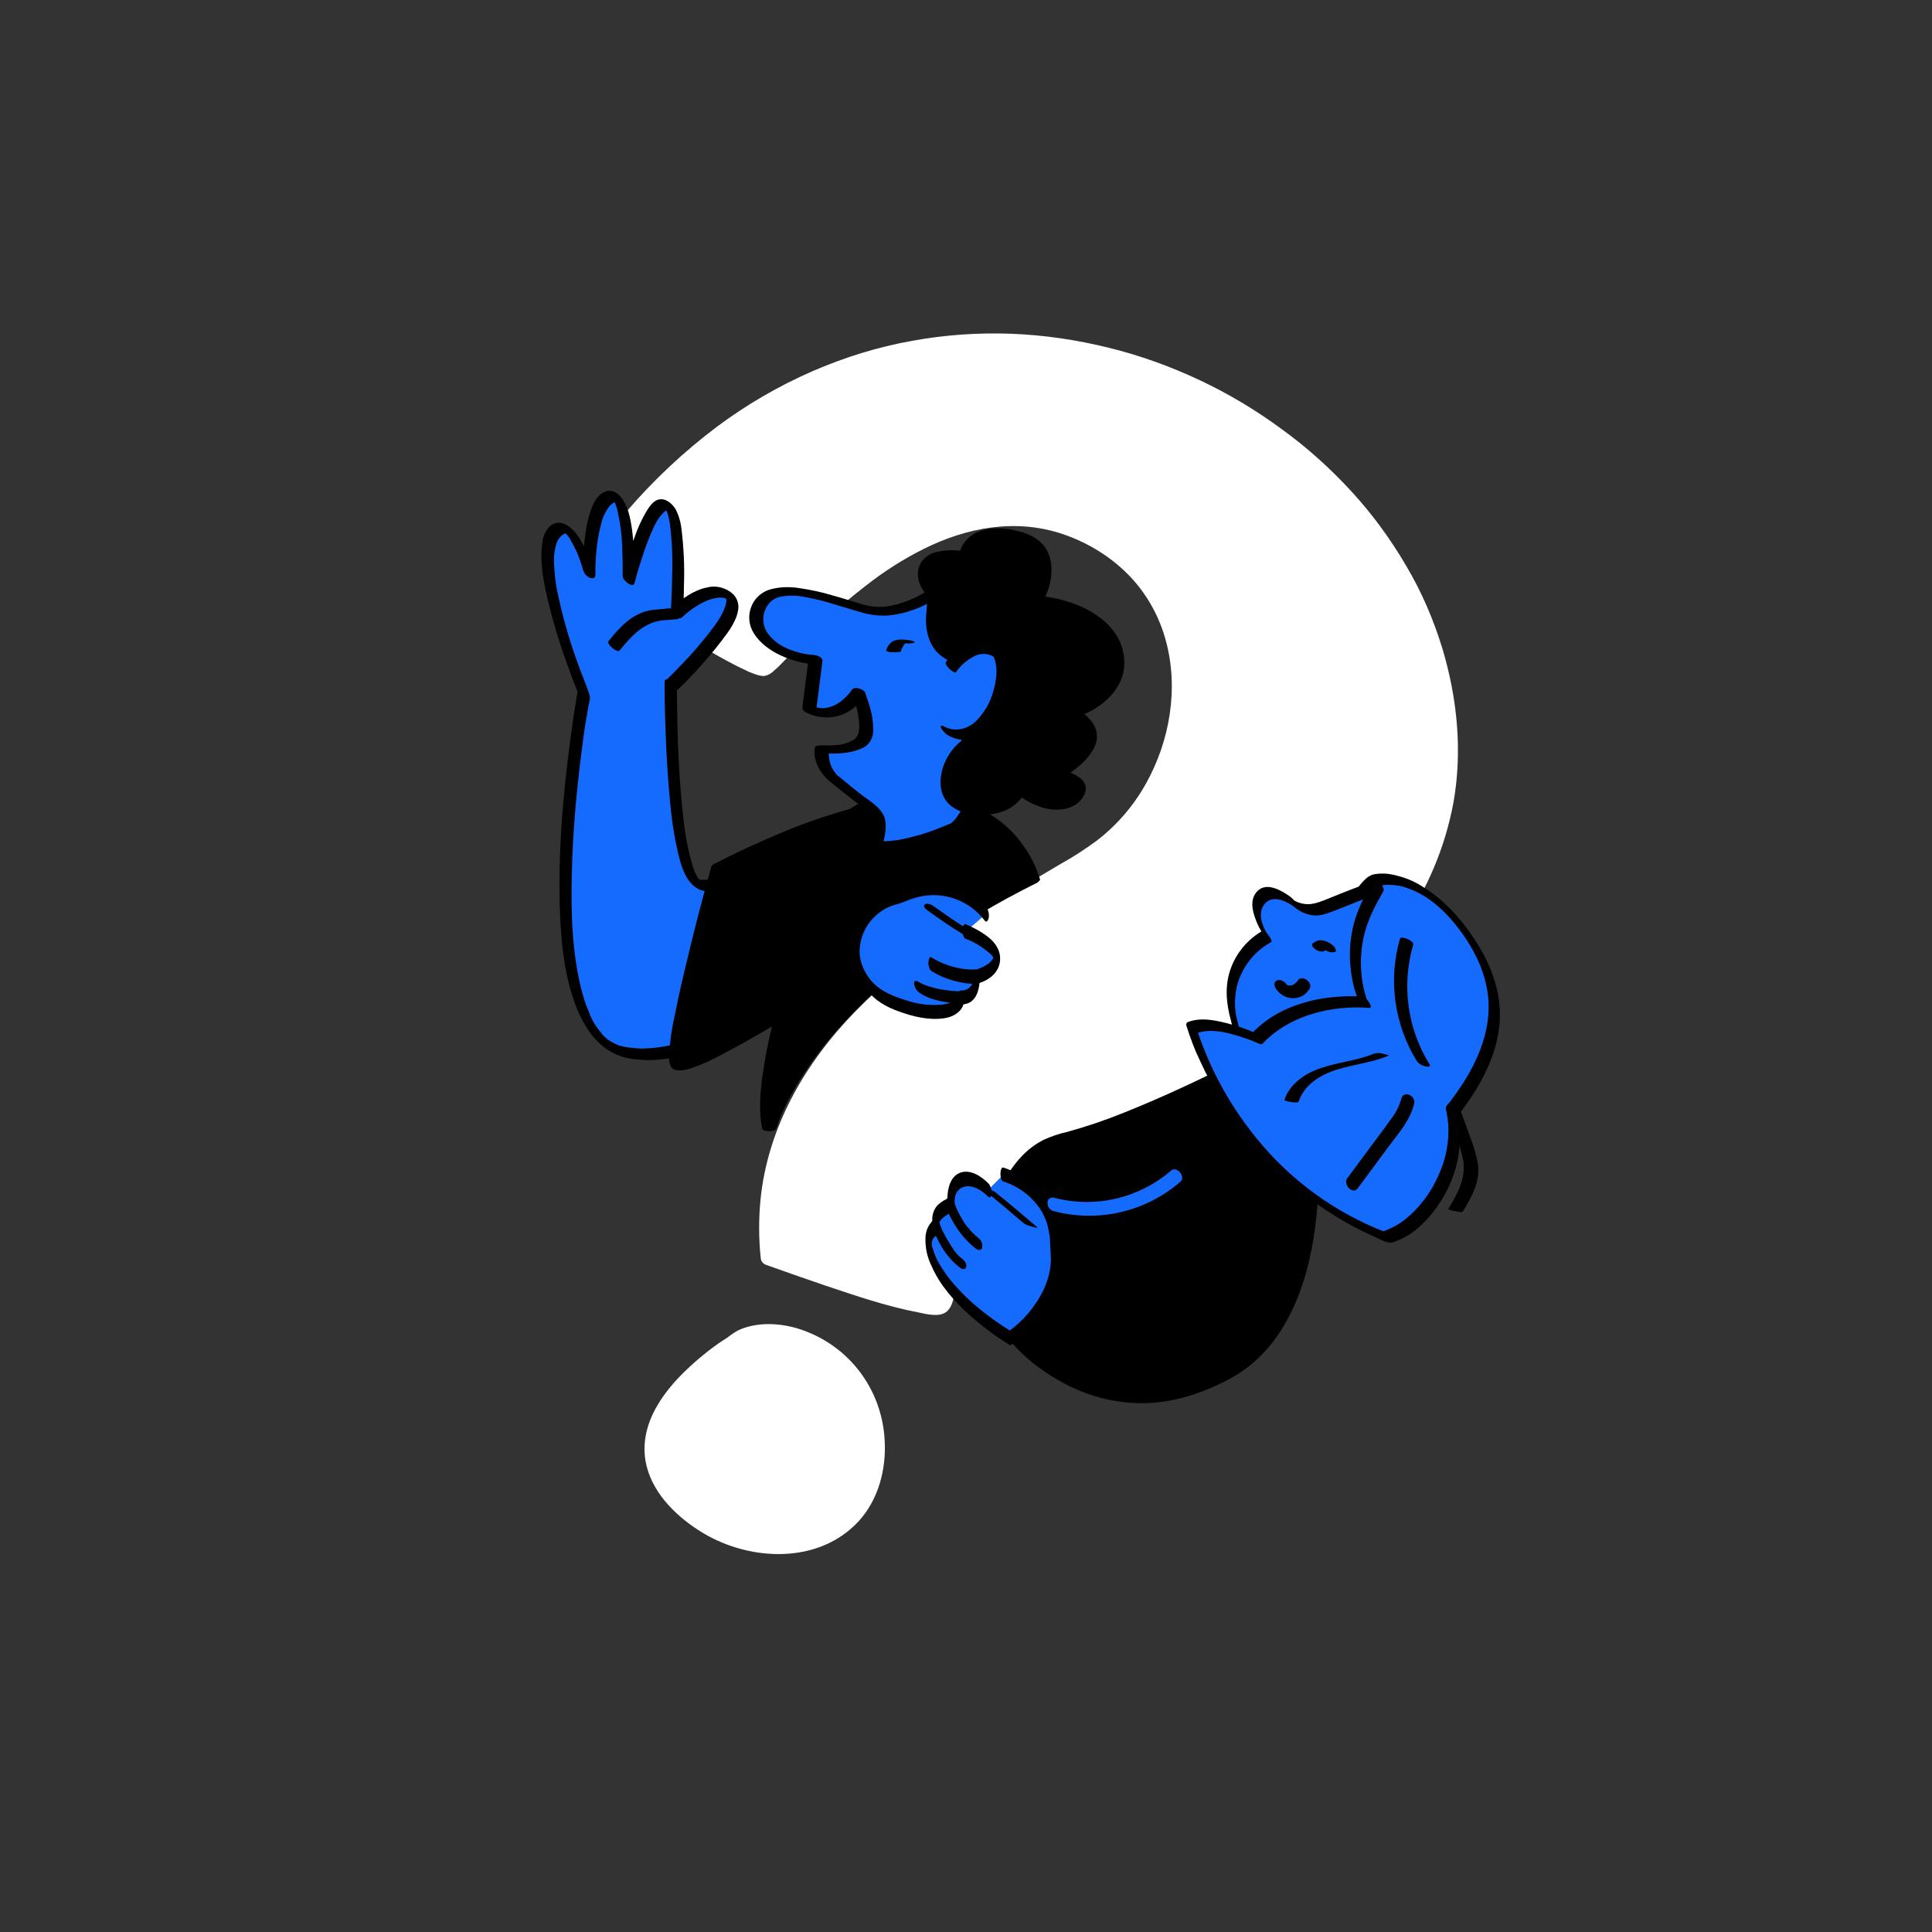 <svg width="349" height="349" viewBox="0 0 349 349" fill="none" xmlns="http://www.w3.org/2000/svg">
<rect x="0" y="0" width="349" height="349" fill="#333333" stroke="none"/>
<g clip-path="url(#clip0_304_2817)">
<path d="M107.025 102.504C107.025 102.504 135.042 121.886 138.108 120.867C141.175 119.848 166.441 85.174 193.555 95.823C220.668 106.472 217.357 142.267 195.247 155.458C173.138 168.649 134.679 188.895 138.55 227.292C138.55 227.292 165.614 237.167 169.715 236.161C173.815 235.154 166.787 212.58 191.899 205.56C217.011 198.54 275.529 171.209 259.443 117.389C243.357 63.569 157.051 31.364 107.025 102.504Z" fill="white"/>
<path d="M106.521 103.602C111.211 106.851 115.966 109.957 120.744 113.015C124.177 115.226 127.68 117.411 131.245 119.335C132.537 120.043 133.899 120.726 135.235 121.339C136.116 121.685 137.118 122.145 138.056 122.114C138.687 121.998 139.287 121.696 139.741 121.211C140.473 120.623 141.153 119.896 141.812 119.216C143.835 117.198 145.832 115.111 147.903 113.115C150.589 110.535 153.443 108.09 156.397 105.807C159.647 103.255 163.166 100.999 166.909 99.135C174.696 95.257 183.474 93.624 191.932 96.465C196.588 98.023 200.859 100.676 204.244 104.251C207.265 107.485 209.441 111.429 210.595 115.713C212.95 124.303 211.343 133.847 206.975 141.604C204.715 145.65 201.661 149.159 198.019 151.935C196.024 153.388 193.955 154.75 191.787 155.95C189.392 157.393 186.972 158.766 184.625 160.23C173.87 166.675 163.392 173.651 154.601 182.613C145.47 191.94 138.672 203.608 137.375 216.76C137.045 220.248 137.046 223.771 137.42 227.235C137.44 227.822 137.855 228.301 138.402 228.495C141.921 229.763 145.415 230.961 148.956 232.182C154.515 234.039 160.148 235.988 165.94 237.086C167.36 237.391 169.587 237.95 170.872 237.038C172.27 236.005 172.404 233.698 172.61 232.117C172.871 229.407 173.346 226.737 173.963 224.132C174.748 220.911 176.222 217.948 178.274 215.366C181.049 211.961 184.798 209.58 188.879 207.987C191.964 206.803 195.251 206.058 198.41 204.966C204.774 202.803 211.027 200.127 216.986 197.085C223.893 193.611 230.473 189.468 236.538 184.684C242.808 179.705 248.585 174.038 253.131 167.402C257.839 160.667 261.059 153.018 262.552 144.981C264.192 135.741 263.265 126.305 260.616 117.349C259.005 112.047 256.838 106.952 254 102.184C251.184 97.369 247.885 92.852 244.106 88.75C240.254 84.556 236.04 80.775 231.442 77.452C226.818 74.06 221.927 71.123 216.748 68.689C211.473 66.211 205.98 64.21 200.319 62.826C194.563 61.398 188.613 60.517 182.709 60.291C176.688 60.07 170.665 60.484 164.734 61.575C158.57 62.674 152.571 64.543 146.806 67.038C140.67 69.711 134.84 73.101 129.477 77.109C123.566 81.559 118.099 86.676 113.261 92.311C110.683 95.287 108.273 98.398 106.055 101.597C105.203 102.824 106.934 104.716 107.899 103.368C112.293 97.066 117.358 91.188 122.96 85.902C128.016 81.175 133.54 77.067 139.531 73.578C144.969 70.412 150.782 67.939 156.828 66.092C162.526 64.374 168.456 63.283 174.41 62.895C180.177 62.538 185.964 62.767 191.652 63.586C202.961 65.251 213.779 69.117 223.56 74.991C228.33 77.814 232.763 81.119 236.903 84.81C238.939 86.668 240.883 88.599 242.783 90.626C244.588 92.61 246.254 94.645 247.806 96.801C250.932 101.065 253.553 105.676 255.735 110.489C258.739 117.412 260.537 124.822 260.954 132.349C261.372 140.628 259.84 148.877 256.45 156.391C253.214 163.57 248.447 169.932 242.901 175.473C237.329 180.946 231.168 185.686 224.468 189.716C218.367 193.444 211.969 196.689 205.364 199.377C202.583 200.527 199.729 201.586 196.85 202.575C193.504 203.697 190.1 204.446 186.858 205.846C182.825 207.461 179.248 210.095 176.447 213.43C174.26 216.182 172.698 219.335 171.8 222.677C171.113 225.308 170.617 228.026 170.355 230.736C170.247 231.727 170.092 232.695 169.889 233.641C169.845 233.737 169.849 233.854 169.827 233.902C169.915 233.711 169.765 234.162 169.827 233.902C169.739 234.093 169.721 234.258 169.656 234.401C169.634 234.449 169.612 234.496 169.568 234.592C169.503 234.735 169.7 234.305 169.59 234.544C169.568 234.592 169.477 234.665 169.477 234.665C169.437 234.878 169.634 234.449 169.499 234.618C169.477 234.665 169.407 234.691 169.385 234.739C169.246 234.791 169.685 234.588 169.455 234.713C169.385 234.739 169.385 234.739 169.316 234.765C169.198 234.769 169.668 234.753 169.385 234.739C169.103 234.725 168.751 234.737 168.399 234.748C168.234 234.73 168.021 234.691 167.834 234.72L167.739 234.677L167.361 234.619C166.818 234.543 166.297 234.419 165.824 234.318C163.128 233.774 160.424 232.995 157.789 232.191C152.355 230.564 147.008 228.747 141.636 226.859C140.686 226.539 139.757 226.171 138.807 225.85L139.789 227.109C139.066 220.25 139.82 213.319 141.95 206.787C144.096 200.725 147.219 195.053 151.281 190.101C159.263 180.132 169.696 172.5 180.417 165.751C185.202 162.748 190.04 159.884 194.925 157.043C207.672 149.78 215.051 135.837 213.951 121.239C213.255 111.677 208.194 102.944 200.218 97.667C196.013 94.871 191.257 93.151 186.28 92.543C181.872 92.08 177.469 92.486 173.237 93.779C165.095 96.166 157.835 101.037 151.463 106.489C148.722 108.812 146.08 111.297 143.534 113.825C142.579 114.774 141.624 115.722 140.717 116.692C140.307 117.081 139.945 117.493 139.535 117.883C139.4 118.051 139.217 118.199 139.034 118.346L138.829 118.54C139.147 118.224 138.829 118.54 138.76 118.566C138.533 118.809 138.28 118.982 138.028 119.155C137.936 119.228 137.845 119.302 137.775 119.327C137.5 119.548 138.053 119.224 137.797 119.28C137.54 119.335 138.171 119.22 137.914 119.276C137.845 119.302 137.797 119.28 137.749 119.258C137.489 119.196 138.057 119.342 137.797 119.28C137.701 119.236 137.584 119.24 137.489 119.196C137.276 119.156 137.085 119.069 136.872 119.029L136.538 118.876C136.347 118.788 136.157 118.7 136.3 118.766C133.198 117.343 130.158 115.66 127.254 113.807C120.971 110.001 114.821 105.908 108.713 101.719L107.586 101.029C107.035 100.719 106.383 100.881 106.073 101.432C106.051 101.48 106.029 101.528 106.007 101.575C105.687 102.526 105.923 103.269 106.521 103.602Z" fill="white"/>
<path d="M131.882 242.832C131.882 242.832 107.942 257.494 121.016 271.174C134.089 284.854 157.259 281.565 159.032 262.97C160.805 244.376 140.274 235.996 131.882 242.832Z" fill="white"/>
<path d="M131.395 241.626C129.784 242.62 128.295 243.727 126.809 244.951C123.906 247.374 121.107 250.076 119.124 253.266C116.891 256.748 115.782 260.802 116.81 264.855C118.113 270.073 122.504 274.225 126.987 276.917C135.498 282.035 147.874 282.631 155.106 274.801C158.687 270.898 160.123 265.377 159.806 260.149C159.546 255.177 157.647 250.378 154.349 246.613C151.588 243.44 147.964 241.142 143.954 239.937C140.586 238.969 136.68 238.795 133.394 240.291C132.702 240.666 132.036 241.112 131.395 241.626C130.733 242.189 131.911 244.405 132.417 244.059C138.02 239.525 146.797 242.05 151.822 246.204C153.343 247.422 154.637 248.882 155.726 250.537C156.815 252.192 157.607 254.115 158 256.028C159.005 260.763 158.291 266.096 155.682 270.271C150.33 278.79 138.885 280.066 130.191 276.481C127.713 275.46 125.411 274.057 123.31 272.342C121.473 270.806 119.746 269.032 118.715 266.999L118.615 266.838L118.438 266.468C118.413 266.398 118.206 265.842 118.283 266.05C118.128 265.633 118.043 265.189 117.958 264.746C117.787 263.859 117.781 262.99 117.893 262.117C118.117 260.371 118.622 258.639 119.462 257.061C121.186 253.808 123.746 250.997 126.461 248.604C128.218 247.042 130.095 245.593 132.073 244.305L132.373 244.154C133.131 243.635 131.97 241.255 131.395 241.626Z" fill="white"/>
<path d="M121.296 123.897C121.296 123.897 135.295 110.507 131.82 107.758C128.345 105.008 122.312 110.731 122.312 110.731C122.312 110.731 123.576 92.365 120.39 91.251C117.205 90.136 113.535 104.682 113.535 104.682C113.535 104.682 114.022 88.386 110.194 89.807C106.365 91.227 106.47 103.463 106.47 103.463C106.47 103.463 103.809 94.155 100.945 95.614C94.642 98.902 105.467 125.414 105.467 125.414C105.467 125.414 93.633 190.106 114.809 190.407C114.809 190.407 131.778 193.456 153.867 167.721L160.314 143.473C160.314 143.473 131.602 162.242 126.353 159.834C121.104 157.425 121.296 123.897 121.296 123.897Z" fill="#156BFE"/>
<path d="M122.219 124.782C125.179 121.981 127.896 118.954 130.349 115.747C131.633 114.083 133.23 111.986 133.39 109.749C133.425 108.667 132.92 107.627 132.005 106.977C130.753 106.055 129.168 105.733 127.655 106.136C125.298 106.614 123.05 108.24 121.32 109.872L123.34 111.26C123.442 109.401 123.544 107.542 123.551 105.639C123.675 102.346 123.517 99.039 123.125 95.74C122.986 94.405 122.639 93.148 122.061 92.017C121.439 90.981 120.252 89.916 118.947 90.242C117.899 90.512 117.187 91.687 116.675 92.55C115.875 93.915 115.219 95.347 114.705 96.844C113.797 99.2 113.055 101.574 112.455 104.014L114.61 105.234C114.629 103.683 114.647 102.132 114.548 100.584C114.436 97.934 114.272 95.144 113.551 92.56C113.045 90.768 111.418 87.769 109.106 88.904C107.997 89.434 107.354 90.583 106.92 91.655C106.402 93.035 106.028 94.48 105.819 95.944C105.45 98.258 105.294 100.613 105.255 102.963L107.394 103.714C107.077 102.644 106.689 101.599 106.302 100.555C105.561 98.771 104.746 96.896 103.291 95.535C102.127 94.423 100.56 93.935 99.261 95.13C98.467 95.979 98.011 97.098 97.955 98.228C97.482 101.65 98.213 105.219 98.979 108.459C99.853 112.094 100.913 115.7 102.182 119.228C102.884 121.225 103.607 123.174 104.399 125.097L104.384 124.628C104.029 126.66 103.722 128.714 103.415 130.768C102.711 135.701 102.124 140.631 101.703 145.578C101.177 151.633 100.956 157.654 101.113 163.733C101.298 169.247 101.747 174.941 103.497 180.191C104.833 184.328 107.138 188.62 111.312 190.477C112.266 190.915 113.356 191.184 114.394 191.314C114.606 191.353 114.841 191.345 115.054 191.385C115.266 191.425 115.358 191.352 115.123 191.36C115.171 191.381 115.241 191.356 115.288 191.377C116.161 191.489 117.008 191.531 117.899 191.478C122.075 191.315 126.216 190.095 130.011 188.371C137.278 185.12 143.618 180.116 149.233 174.548C150.188 173.6 151.095 172.63 151.981 171.707C152.434 171.222 152.888 170.737 153.294 170.23C153.817 169.72 154.314 169.139 154.764 168.537C154.939 168.155 155.066 167.751 155.124 167.374L156.921 160.689L161.025 145.07L161.298 144.098C161.399 143.625 161.101 143.142 160.785 142.823C160.543 142.597 159.845 142.103 159.501 142.35C156.283 144.454 153.06 146.441 149.812 148.359C144.239 151.694 138.501 155.01 132.475 157.444C131.339 157.905 130.178 158.296 128.99 158.618C128.595 158.725 128.151 158.81 127.708 158.896C127.334 158.955 126.934 158.945 126.534 158.935C126.417 158.939 126.747 158.975 126.487 158.913C126.439 158.891 126.343 158.847 126.274 158.873C126.061 158.833 126.465 158.961 126.322 158.895C126.131 158.807 126.178 158.829 126.369 158.917C126.322 158.895 126.226 158.851 126.2 158.782C126.586 159.074 126.369 158.917 126.248 158.804C126.006 158.577 126.347 158.965 126.296 158.825C126.244 158.686 126.196 158.664 126.101 158.621C126.006 158.577 125.829 158.207 126.053 158.599L125.928 158.368C125.803 158.137 125.704 157.976 125.6 157.698C125.574 157.628 125.423 157.328 125.475 157.467C125.527 157.606 125.398 157.258 125.372 157.189C125.268 156.91 125.165 156.632 125.11 156.375C124.315 153.7 123.777 150.97 123.496 148.184C123.078 144.815 122.825 141.464 122.641 138.088C122.37 133.516 122.36 129.006 122.255 124.452L122.247 124.217C122.132 123.587 121.738 123.06 121.118 122.775C120.688 122.578 120.054 122.576 120.052 123.21C120.046 127.251 120.18 131.24 120.361 135.251C120.523 138.675 120.754 142.074 121.103 145.468C121.396 148.606 121.898 151.667 122.635 154.72C123.149 156.746 123.935 159.186 125.808 160.392C127.49 161.51 129.747 160.871 131.491 160.343C134.301 159.379 137.034 158.207 139.689 156.826C142.784 155.243 145.875 153.542 148.87 151.797C151.474 150.277 154.1 148.709 156.677 147.119C158.058 146.25 159.486 145.404 160.818 144.514L161.001 144.366L159.157 142.596L154.634 159.755L153.427 164.4C153.29 165.203 153.083 166.032 152.802 166.77C152.78 166.818 152.758 166.866 152.688 166.891C152.396 167.277 152.104 167.663 151.738 167.957C151.397 168.321 151.127 168.659 150.787 169.022C149.631 170.283 148.475 171.543 147.246 172.712C145.109 174.851 142.851 176.876 140.472 178.788C134.546 183.52 127.589 187.606 120.002 189.035L119.698 189.069L119.324 189.128C119.067 189.184 118.763 189.217 118.459 189.251C117.968 189.314 117.546 189.352 117.077 189.368C116.421 189.413 115.717 189.437 115.056 189.365L114.444 189.315C114.162 189.301 114.726 189.329 114.396 189.293C114.066 189.257 113.667 189.247 113.289 189.189C113.006 189.175 113.501 189.229 113.241 189.167L113.028 189.128C112.911 189.131 112.768 189.066 112.65 189.07C112.342 188.986 112.082 188.924 111.774 188.841L111.583 188.753C111.63 188.775 111.891 188.837 111.583 188.753L111.249 188.6L110.819 188.403C110.724 188.359 110.364 188.136 110.628 188.315C110.412 188.158 110.173 188.049 109.909 187.87C109.766 187.804 109.644 187.691 109.571 187.599C109.354 187.442 109.813 187.826 109.619 187.621L109.45 187.486C109.233 187.328 109.038 187.124 108.843 186.919L108.696 186.736C108.965 187.032 108.77 186.827 108.744 186.758L108.45 186.392C108.255 186.187 108.082 185.934 107.909 185.681C107.883 185.612 107.563 185.176 107.762 185.498L107.49 185.085C107.118 184.51 106.816 183.909 106.536 183.261L106.429 182.865L106.403 182.795C106.377 182.726 106.351 182.656 106.304 182.634C106.174 182.286 106.045 181.938 105.869 181.568C105.348 180.059 104.945 178.545 104.612 177.006C103.103 169.845 103.104 162.163 103.395 154.73C103.659 147.862 104.365 140.908 105.267 134.159C105.526 132.083 105.855 129.982 106.232 127.902C106.325 127.194 106.737 126.17 106.479 125.474C105.748 123.29 104.808 121.184 104.078 119C102.731 115.263 101.662 111.423 100.829 107.575C100.418 105.827 100.194 104.049 100.109 102.219C99.992 100.837 100.11 99.447 100.536 98.141C100.686 97.69 100.952 97.234 101.27 96.918C101.362 96.845 101.453 96.771 101.567 96.65C101.75 96.503 101.428 96.702 101.636 96.624C101.658 96.576 101.706 96.598 101.728 96.551C101.798 96.525 101.867 96.499 101.959 96.425C102.215 96.37 101.819 96.477 102.028 96.4C102.098 96.374 102.237 96.322 102.098 96.374L102.215 96.37C102.311 96.414 102.263 96.392 102.12 96.326C102.168 96.348 102.48 96.549 102.12 96.326L102.336 96.483C102.024 96.282 102.41 96.575 102.484 96.666C102.726 96.893 102.289 96.461 102.509 96.736L102.73 97.01L102.951 97.285C103.149 97.607 102.825 97.054 103.002 97.424C103.451 98.208 103.879 99.039 104.258 99.849C104.693 100.915 105.059 102.006 105.402 103.146C105.609 103.703 106.024 104.182 106.619 104.397C107.022 104.525 107.561 104.483 107.542 103.897C107.53 102.159 107.614 100.464 107.816 98.766C107.982 97.398 108.195 96.052 108.573 94.724C108.816 93.565 109.32 92.467 110.062 91.479C110.333 91.141 110.677 90.895 111.047 90.718L111.116 90.692C111.186 90.666 111.234 90.688 111.303 90.662C110.896 90.418 111.593 90.911 111.09 90.623C111.307 90.78 110.921 90.487 111.043 90.601C111.164 90.714 110.752 90.352 110.995 90.579C111.164 90.714 110.774 90.304 110.947 90.557C111.068 90.67 111.047 90.718 110.947 90.557L111.098 90.857L111.202 91.136L111.253 91.275C111.309 91.531 111.434 91.762 111.49 92.019C112.037 94.349 112.351 96.688 112.407 99.082C112.462 100.725 112.496 102.415 112.481 104.083C112.483 104.835 114.367 106.393 114.636 105.303C115.09 103.432 115.688 101.627 116.285 99.822C116.777 98.372 117.316 96.945 117.951 95.561C118.407 94.441 119.053 93.41 119.917 92.535L120.122 92.34C120.144 92.292 120.235 92.219 120.122 92.34C120.191 92.314 120.213 92.267 120.261 92.288C120.33 92.263 120.422 92.189 120.492 92.163C120.561 92.138 120.631 92.112 120.444 92.141C120.513 92.116 120.561 92.138 120.609 92.159C120.396 92.12 120.774 92.177 120.609 92.159C120.348 92.098 120.418 92.072 120.513 92.116C120.609 92.159 120.249 91.936 120.37 92.05C120.587 92.207 120.08 91.801 120.323 92.028C119.933 91.618 120.297 91.958 120.323 92.028C120.315 91.793 120.223 91.867 120.301 92.076C120.374 92.167 120.378 92.285 120.452 92.376C120.327 92.145 120.452 92.376 120.478 92.446C120.503 92.515 120.581 92.724 120.632 92.863C120.791 93.398 120.903 93.911 120.992 94.472C121.402 97.606 121.53 100.726 121.424 103.854C121.399 105.922 121.305 108.016 121.21 110.11C121.164 110.84 122.572 112.179 123.23 111.499C124.573 110.209 126.158 109.146 127.873 108.43C128.917 108.043 130.269 107.739 131.128 108.133C131.271 108.199 131.128 108.133 131.297 108.269C131.466 108.404 131.198 108.108 131.249 108.247C131.301 108.386 131.418 108.382 131.249 108.247C131.08 108.112 131.176 108.155 131.202 108.225C131.301 108.386 131.15 108.086 131.15 108.086C131.146 107.968 131.227 108.295 131.15 108.086C131.154 108.203 131.209 108.46 131.198 108.108C131.223 108.177 131.202 108.225 131.205 108.342L131.213 108.577C131.217 108.694 131.173 108.79 131.195 108.742C130.862 110.726 129.444 112.559 128.274 114.102C126.72 116.104 125.093 118.014 123.344 119.811C122.346 120.855 121.347 121.898 120.301 122.92C119.598 123.695 121.469 125.535 122.219 124.782Z" fill="black"/>
<path d="M120.733 109.891C119.542 110.096 118.295 110.043 117.13 110.317C116.173 110.514 115.224 110.945 114.349 111.468C112.625 112.582 111.246 114.203 109.937 115.797C109.509 116.351 111.515 118.023 111.921 117.516C113.208 115.969 114.517 114.375 116.22 113.308C117.047 112.763 117.974 112.38 118.931 112.183C120.074 111.957 121.273 111.987 122.443 111.831C122.934 111.767 122.224 110.922 122.125 110.761C121.805 110.325 121.246 109.78 120.733 109.891Z" fill="black"/>
<path d="M186.529 158.851C186.529 158.851 182.44 144.094 166.752 144.925C165.509 144.991 164.322 145.312 163.212 145.843L163.558 144.962C163.558 144.962 153.576 144.31 129.924 156.331C129.924 156.331 120.019 191.642 122.797 192.512C124.411 193.022 133.91 187.676 141.373 183.245C139.163 191.588 138.219 199.183 139.116 203.523C139.116 203.523 145.819 179.22 186.529 158.851Z" fill="black"/>
<path d="M187.867 158.83C187.183 156.668 186.222 154.61 184.868 152.776C182.175 148.825 178.088 146.026 173.4 144.914C169.753 144.05 165.734 143.997 162.262 145.523L164.463 146.013L164.809 145.132C164.98 144.633 164.177 144.495 163.847 144.459C162.835 144.399 161.826 144.457 160.822 144.631C158.249 144.952 155.753 145.482 153.287 146.199C148.912 147.426 144.57 148.958 140.332 150.768C137.39 152.017 134.475 153.337 131.632 154.747C130.893 155.101 130.131 155.502 129.369 155.904C129.091 156.007 128.721 156.184 128.542 156.448C128.476 156.591 128.458 156.756 128.414 156.852C126.945 162.069 125.592 167.283 124.335 172.54C123.489 176.021 122.664 179.455 121.983 182.955C121.387 185.512 121.004 188.109 120.882 190.767C120.81 191.428 120.903 192.106 121.205 192.706C121.923 193.786 123.832 193.276 124.832 192.984C126.829 192.283 128.796 191.395 130.664 190.346C133.25 188.991 135.809 187.566 138.343 186.071C139.658 185.346 140.947 184.551 142.214 183.804L139.991 183.362C138.922 187.203 138.182 191.08 137.634 195.045C137.307 197.899 137.079 200.913 137.668 203.783C137.835 204.553 140.042 204.526 140.253 203.814C140.53 202.959 140.829 202.056 141.201 201.245C142.226 198.885 143.49 196.635 144.896 194.45C147.129 190.969 149.673 187.689 152.508 184.657C156.407 180.439 160.67 176.561 165.275 173.071C171.322 168.452 177.741 164.408 184.483 160.917C185.454 160.438 186.377 159.937 187.347 159.458C187.809 159.208 187.749 158.834 187.32 158.637C186.725 158.422 186.022 158.445 185.49 158.722C178.396 162.225 171.625 166.281 165.226 170.911C160.317 174.435 155.728 178.395 151.529 182.764C148.441 185.968 145.666 189.373 143.133 193.005C141.543 195.337 140.144 197.757 138.962 200.333C138.433 201.361 137.999 202.433 137.73 203.523L137.708 203.57L140.293 203.601C139.73 200.801 139.914 197.882 140.267 195.098C140.724 191.207 141.511 187.351 142.558 183.558C142.809 182.633 140.749 182.843 140.335 183.115C137.157 185.007 133.93 186.877 130.7 188.63C128.324 189.907 125.811 191.354 123.324 192.119L123.067 192.174C122.997 192.2 123.302 192.166 123.067 192.174C122.832 192.182 122.88 192.204 123.115 192.196C122.832 192.182 123.28 192.214 123.327 192.236C123.492 192.254 123.588 192.298 123.731 192.363C123.779 192.385 123.783 192.503 123.731 192.363L123.632 192.202C123.658 192.272 123.658 192.272 123.606 192.133C123.576 191.946 123.546 191.759 123.517 191.572C123.451 190.329 123.573 189.056 123.791 187.828C124.361 183.815 125.239 179.886 126.118 175.957C127.106 171.789 128.163 167.596 129.247 163.472C129.643 161.979 130.039 160.486 130.436 158.992C130.537 158.519 130.708 158.02 130.81 157.547C130.919 157.308 130.981 157.048 131.043 156.787C131.065 156.74 131.065 156.74 131.087 156.692L130.79 156.96C137.65 153.465 144.709 150.292 152.103 148.024C153.312 147.655 154.452 147.311 155.687 147.011L156.478 146.797L156.618 146.745L157.013 146.638C157.457 146.553 157.922 146.42 158.366 146.334C159.135 146.168 159.883 146.049 160.631 145.93C160.935 145.896 161.239 145.862 161.496 145.807C161.752 145.751 161.192 145.84 161.379 145.811L161.565 145.781L161.917 145.769C162.291 145.709 162.643 145.698 163.043 145.708C163.443 145.718 162.713 145.672 163.091 145.73L162.128 145.057L161.782 145.938C161.414 146.866 163.635 146.557 163.983 146.428C166.459 145.311 169.452 145.587 172.057 146.204C174.284 146.764 176.361 147.775 178.168 149.124C180.872 151.289 183.009 154.06 184.383 157.232C184.685 157.832 184.918 158.459 185.081 159.111C185.456 159.803 188.03 159.482 187.867 158.83Z" fill="black"/>
<path d="M150.708 140.742C158.57 147.526 159.519 145.708 158.079 152.499C158.079 152.499 161.731 154.232 173.006 149.297C174.743 148.534 183.961 134.107 173.716 119.298C173.716 119.298 166.484 113.785 169.577 106.54C169.577 106.54 162.651 111.564 156.751 110.071C150.852 108.577 139.815 103.802 137.184 109.411C134.553 115.019 142.061 118.926 147.352 119.101L146.217 127.995C151.496 130.59 155.117 125.089 155.117 125.089C155.117 125.089 157.676 131.346 155.987 133.517C154.297 135.688 148.481 135.272 148.481 135.272C148.27 137.37 149.136 139.385 150.708 140.742Z" fill="#156BFE"/>
<path d="M149.682 140.964C151.761 142.727 153.928 144.299 156.007 146.061L156.055 146.083L156.25 146.288C156.371 146.402 156.492 146.515 156.614 146.628C156.735 146.742 156.934 147.064 156.809 146.833C156.93 146.947 156.981 147.086 157.033 147.225C157.059 147.295 157.188 147.643 157.111 147.434C157.162 147.573 157.214 147.712 157.244 147.899C157.277 148.204 157.289 148.555 157.323 148.86C157.219 149.967 157.067 151.053 156.798 152.143C156.719 152.568 157.178 152.952 157.512 153.105C158.345 153.43 159.196 153.589 160.113 153.605C162.181 153.63 164.215 153.351 166.216 152.767C167.869 152.312 169.565 151.762 171.166 151.168C172.119 150.854 173.115 150.445 174.016 149.992C174.177 149.892 174.338 149.793 174.521 149.646C175.363 148.819 176.057 147.809 176.587 146.781C178.69 142.952 179.791 138.663 179.763 134.318C179.808 131.451 179.314 128.625 178.355 125.932C177.808 124.353 177.123 122.826 176.276 121.397C175.754 120.522 175.223 119.413 174.426 118.758C174.305 118.645 174.669 118.985 174.426 118.758L174.136 118.509C173.893 118.283 173.651 118.056 173.408 117.829C172.776 117.192 172.236 116.482 171.765 115.746C170.455 113.817 169.929 111.438 170.25 109.102C170.413 108.368 170.624 107.656 170.861 107.014C171.208 106.133 169.146 105.592 168.641 105.938C166.441 107.585 163.942 108.75 161.238 109.357C159.42 109.794 157.561 109.692 155.781 109.164C154.002 108.636 152.244 108.061 150.395 107.559C148.425 106.944 146.414 106.541 144.36 106.234C142.636 105.963 140.829 106 139.106 106.481C137.571 106.932 136.294 108.078 135.711 109.601C135.084 111.22 135.26 112.976 136.202 114.448C137.343 116.242 139.172 117.543 141.08 118.419C143.18 119.382 145.455 119.964 147.783 120.05L146.075 118.862L144.94 127.756C144.908 128.204 145.272 128.544 145.654 128.719C148.139 129.975 151.072 129.877 153.397 128.46C154.525 127.764 155.458 126.864 156.244 125.78L153.878 125.272L153.93 125.412C153.955 125.481 154.007 125.62 154.033 125.69C154.166 126.155 154.369 126.595 154.502 127.06C154.919 128.291 155.127 129.6 155.218 130.912C155.253 131.968 155.102 133.054 154.183 133.672C153.099 134.272 151.912 134.594 150.691 134.611C150.082 134.679 149.448 134.676 148.883 134.648L148.249 134.646C147.966 134.632 148.579 134.682 148.296 134.668C148.014 134.654 147.215 134.634 147.183 135.081C146.854 137.183 147.988 139.494 149.682 140.964C150.167 141.418 150.809 141.655 151.44 141.54C151.953 141.428 152.193 140.904 151.734 140.52C150.742 139.66 150.047 138.532 149.817 137.272C149.757 136.898 149.719 136.476 149.682 136.055C149.656 135.985 149.678 135.937 149.674 135.82C149.696 135.772 149.67 135.703 149.692 135.655L148.578 136.068C150.933 136.224 153.561 136.159 155.69 135.172C156.895 134.685 157.655 133.532 157.729 132.238C157.773 130.756 157.583 129.283 157.184 127.887C156.918 126.956 156.604 126.003 156.268 125.098C156.036 124.472 154.374 123.94 153.902 124.59C153.343 125.431 152.615 126.137 151.813 126.751C151.103 127.292 150.294 127.671 149.407 127.842C148.498 128.06 147.529 127.905 146.714 127.415L147.428 128.378L148.563 119.484C148.675 118.611 147.468 118.346 146.855 118.296C145.278 118.208 143.737 117.789 142.284 117.18C140.878 116.593 139.626 115.672 138.692 114.435C137.78 113.15 137.629 111.463 138.264 110.08C138.764 108.865 139.792 108.008 141.053 107.778C142.57 107.492 144.099 107.559 145.567 107.885C147.386 108.2 149.14 108.658 150.85 109.212C152.534 109.696 154.196 110.227 155.832 110.689C157.825 111.257 159.966 111.373 161.997 110.976C165.032 110.404 167.878 109.111 170.378 107.312L168.157 106.236C166.242 110.787 168.259 115.582 171.61 118.852C171.974 119.192 172.29 119.511 172.676 119.803L172.286 119.393C174.924 123.087 176.525 127.403 176.934 131.923C177.192 135.391 176.745 138.883 175.586 142.164C174.953 144.299 173.868 146.285 172.472 148.07C172.358 148.192 172.245 148.313 172.153 148.386C172.062 148.46 171.787 148.68 171.949 148.581C172.11 148.482 171.766 148.728 171.766 148.728C171.048 149.034 170.26 149.366 169.494 149.65C167.362 150.52 165.175 151.134 162.935 151.608C162.166 151.775 161.37 151.872 160.597 151.921C160.292 151.955 160.01 151.941 159.706 151.975L159.306 151.965C159.071 151.972 159.423 151.961 159.423 151.961L159.258 151.943C159.046 151.903 158.881 151.885 158.716 151.867C158.668 151.845 158.551 151.849 158.503 151.827C158.62 151.823 158.859 151.933 158.668 151.845C158.572 151.801 158.525 151.779 158.455 151.805C158.29 151.787 158.885 152.002 158.694 151.915L159.407 152.877C159.774 151.197 160.363 149.157 159.696 147.465C159.032 145.89 157.328 144.819 156.028 143.876C154.607 142.819 153.229 141.668 151.852 140.516C151.367 140.062 150.702 139.873 150.072 139.988C149.511 140.077 149.27 140.602 149.682 140.964Z" fill="black"/>
<path d="M184.079 142.536C184.079 142.536 190.703 148.117 193.874 144.604C197.045 141.092 191.714 139.743 191.714 139.743C191.714 139.743 201.271 134.02 194.286 128.851C194.286 128.851 203.691 125.6 201.461 117.241C199.231 108.882 187.386 108.01 187.386 108.01C187.386 108.01 191.971 99.024 183.568 96.44C175.166 93.855 174.487 100.244 174.487 100.244C174.487 100.244 169.167 98.496 167.509 101.606C165.873 104.667 169.052 107.685 169.052 107.685C169.052 107.685 166.25 117.316 173.668 119.276L174.925 133.658C174.925 133.658 170.657 136.667 171.19 142.052C171.722 147.437 181.695 148.489 184.079 142.536Z" fill="black"/>
<path d="M182.818 142.767C184.776 144.416 187.244 145.837 189.793 146.198C191.704 146.439 193.782 146.064 195.121 144.657C196.163 143.517 196.629 141.998 195.391 140.795C194.615 140.093 193.635 139.585 192.593 139.338L192.848 139.917C193.906 139.247 194.89 138.486 195.754 137.611C197.14 136.226 198.485 134.302 198.088 132.271C197.803 130.754 196.707 129.616 195.55 128.738L194.983 129.345C199.047 127.917 203.065 124.446 203.098 119.841C203.129 113.732 197.719 110.037 192.454 108.546C190.983 108.102 189.494 107.823 188.008 107.661L188.658 108.132C189.936 105.6 190.504 102.221 189.218 99.61C187.933 96.998 184.917 96.019 182.224 95.592C179.745 95.205 176.698 95.425 174.788 97.321C173.925 98.196 173.374 99.272 173.226 100.474L175.44 99.93C173.422 99.293 171.258 99.225 169.184 99.717C167.853 99.973 166.686 100.882 166.095 102.17C165.621 103.454 165.738 104.836 166.411 106.012C166.813 106.774 167.306 107.462 167.89 108.077L167.882 107.842C166.976 110.95 166.875 114.947 169.03 117.552C170.055 118.716 171.373 119.494 172.889 119.843L172.455 119.528L173.558 132.106L173.712 133.91L173.891 133.646C172.654 134.58 171.637 135.788 170.955 137.15C169.896 139.206 169.404 142.041 170.578 144.14C172.426 147.414 177.439 147.692 180.649 146.739C182.767 146.151 184.48 144.684 185.399 142.68C185.684 142.06 183.121 141.981 182.862 142.671C182.323 144.099 181.232 145.216 179.844 145.85C179.335 146.078 178.752 146.215 178.213 146.257L177.979 146.264C178.213 146.257 177.979 146.264 177.931 146.243C177.766 146.225 177.579 146.254 177.414 146.236L177.084 146.2C176.871 146.161 176.754 146.165 176.611 146.099C175.286 145.838 174.181 145.1 173.394 144.045C172.283 142.438 172.487 140.106 173.11 138.37C173.667 136.777 174.628 135.312 175.953 134.187C176.136 134.04 176.437 133.889 176.451 133.607C176.443 133.372 176.461 133.207 176.383 132.998L175.762 125.666L175.172 119.273C175.142 119.086 174.881 119.024 174.786 118.98C172.559 118.421 170.832 116.646 170.357 114.407C169.968 112.611 169.953 110.756 170.316 108.958C170.399 108.65 170.413 108.368 170.497 108.06L170.39 107.664C170.412 107.616 170.324 107.807 170.39 107.664C170.434 107.568 170.43 107.451 170.382 107.429C168.78 105.886 167.608 103.153 169.092 101.177C169.406 100.743 169.889 100.445 170.424 100.286C170.238 100.316 170.681 100.231 170.729 100.253C170.472 100.308 170.963 100.245 171.011 100.267C170.776 100.275 171.246 100.259 171.293 100.281L171.528 100.273L171.576 100.295C172.258 100.319 172.944 100.46 173.634 100.719C174.085 100.869 175.753 100.883 175.847 100.175C175.963 99.42 176.265 98.634 176.715 98.032C177.095 97.455 177.666 96.966 178.314 96.686C178.476 96.587 178.662 96.557 178.802 96.505C179.01 96.428 178.732 96.531 178.941 96.454L179.128 96.424C179.315 96.394 178.941 96.454 179.176 96.446C179.667 96.383 180.184 96.389 180.705 96.512C183.041 96.833 185.518 97.854 186.649 100.048C187.452 101.572 187.445 103.475 187.079 105.155C186.901 106.171 186.559 107.169 186.073 108.102C185.92 108.436 186.489 108.581 186.723 108.573C187.735 108.633 188.751 108.811 189.771 109.105C192.02 109.617 194.142 110.533 196.04 111.808C198.299 113.306 199.811 115.675 200.345 118.289C200.887 121.136 199.881 124.083 197.667 126.013C196.8 126.77 195.837 127.484 194.797 127.988C194.475 128.187 194.127 128.316 193.757 128.493C193.687 128.519 193.548 128.571 193.457 128.644C193.365 128.718 193.735 128.541 193.596 128.592C193.456 128.644 192.739 128.95 193.029 129.199C194.884 130.57 196.149 132.594 195.124 134.954C194.428 136.599 193.015 137.915 191.617 138.948C191.273 139.194 190.929 139.441 190.537 139.665C190.145 139.89 190.531 140.182 190.791 140.244L190.956 140.262C191.052 140.306 191.408 140.412 191.217 140.324C191.668 140.473 192.076 140.718 192.483 140.963C193.398 141.613 193.829 142.562 193.278 143.638C192.971 144.306 192.448 144.817 191.825 145.166C191.734 145.24 191.664 145.266 191.547 145.27C191.173 145.329 191.825 145.166 191.547 145.27C191.477 145.295 191.408 145.321 191.312 145.277C191.382 145.252 191.595 145.291 191.312 145.277C191.078 145.285 191.195 145.281 191.265 145.256C191.147 145.259 191.052 145.216 190.934 145.22C189.68 144.933 188.465 144.433 187.36 143.695C186.64 143.249 185.99 142.778 185.362 142.258C184.859 141.97 184.246 141.92 183.711 142.079C183.572 142.13 182.454 142.426 182.818 142.767Z" fill="black"/>
<path d="M171.783 120.491C171.783 120.491 175.752 114.861 179.551 118.163C183.35 121.466 178.484 136.099 170.804 131.94" fill="#156BFE"/>
<path d="M172.683 121.423C173.513 120.244 174.585 119.292 175.808 118.64C176.753 118.092 177.853 117.961 178.898 118.326C179.089 118.413 179.328 118.523 179.497 118.658C179.592 118.702 179.739 118.885 179.471 118.588L179.397 118.497C179.25 118.314 179.523 118.727 179.397 118.497L179.523 118.727C179.574 118.867 179.674 119.028 179.703 119.215C180.279 120.981 179.95 123.083 179.423 124.862C178.903 126.876 177.815 128.745 176.315 130.252C174.675 131.81 172.436 132.285 170.402 131.178C169.995 130.933 169.79 131.128 170.014 131.52C170.338 132.073 170.754 132.552 171.304 132.863C173.338 133.969 175.619 134.034 177.545 132.607C179.379 131.253 180.551 129.076 181.206 126.893C181.843 124.875 182.164 122.539 181.532 120.516C180.75 118.193 178.156 115.79 175.517 116.254C173.625 116.599 171.982 118.04 170.882 119.557C170.454 120.112 172.438 121.831 172.683 121.423Z" fill="black"/>
<path d="M162.738 117.669C162.839 117.196 163.084 116.789 163.377 116.403L163.307 116.429C163.42 116.308 163.534 116.186 163.673 116.135C163.743 116.109 163.765 116.061 163.834 116.035L163.926 115.962C163.808 115.966 164.065 115.91 163.926 115.962L164.043 115.958C164.182 115.906 163.856 115.988 163.973 115.984L163.786 116.013L163.552 116.021C163.2 116.033 162.87 115.997 162.54 115.961C162.279 115.899 162.444 115.917 162.492 115.939C162.396 115.896 162.54 115.961 162.492 115.939C162.54 115.961 162.635 116.005 162.683 116.027C162.874 116.114 163.086 116.154 163.251 116.172C163.582 116.208 163.912 116.244 164.264 116.232C164.546 116.246 164.803 116.191 165.059 116.135C165.129 116.109 165.316 116.08 165.194 115.966C165.025 115.831 164.882 115.765 164.669 115.725C164.196 115.624 163.701 115.57 163.254 115.538C162.594 115.466 161.915 115.559 161.267 115.839C160.67 116.259 160.221 116.861 160.079 117.547C160.035 117.643 160.461 117.722 160.461 117.722C160.769 117.806 161.051 117.82 161.403 117.808C161.686 117.822 162.038 117.81 162.342 117.777C162.459 117.773 162.764 117.739 162.738 117.669Z" fill="black"/>
<path d="M174.395 168.302C174.395 168.302 180.087 170.625 180.052 173.093C180.017 175.56 176.382 176.434 176.382 176.434C176.382 176.434 176.629 180.302 173.571 180.169C173.571 180.169 173.671 182.468 169.925 182.829C167.817 183.017 164.75 182.65 160.937 181.015C152.099 177.365 152.745 164.376 161.991 161.976C162.247 161.92 162.456 161.843 162.712 161.787C162.712 161.787 171.41 157.056 178.003 165.221" fill="#156BFE"/>
<path d="M174.39 169.571C176.078 170.172 177.591 171.155 178.947 172.354C179.142 172.559 179.336 172.764 179.461 172.995C179.561 173.156 179.569 173.391 179.535 173.086C179.472 172.595 179.505 172.899 179.396 173.138C179.217 173.402 179.016 173.715 178.741 173.935C178.031 174.476 177.2 174.903 176.339 175.143C175.873 175.276 175.927 176.167 175.938 176.519C175.919 175.933 175.96 176.472 175.899 176.732C175.934 176.402 175.859 176.945 175.863 177.062C175.845 177.227 175.779 177.37 175.713 177.513C175.415 178.416 174.496 179.034 173.505 178.926C173.153 178.938 173.086 179.716 173.093 179.95C173.093 179.95 173.072 179.998 173.119 180.02C173.177 179.642 173.133 179.738 173.159 179.807C173.093 179.95 173.185 179.877 173.159 179.807C173.225 179.664 173.093 179.95 173.072 179.998C173.137 179.855 173.072 179.998 173.05 180.046C173.006 180.141 172.962 180.237 172.892 180.262C172.286 181.081 171.12 181.355 170.138 181.482C167.913 181.674 165.672 181.397 163.58 180.668C161.419 179.966 159.254 179.145 157.695 177.506C156.526 176.277 155.724 174.753 155.386 173.097C155.271 172.466 155.248 171.762 155.319 171.102C155.585 168.509 156.962 166.138 159.144 164.655C159.924 164.089 160.803 163.683 161.733 163.417C162.247 163.306 162.734 163.125 163.221 162.944C164.078 162.587 164.983 162.251 165.892 162.033C170.389 160.919 175.144 162.639 177.899 166.329C178.267 166.786 178.526 166.096 178.609 165.788C178.707 165.198 178.592 164.567 178.268 164.014C176.672 161.953 174.457 160.36 171.94 159.551C170.113 159.002 168.184 158.926 166.315 159.223C165.123 159.427 163.984 159.771 162.874 160.302C162.456 160.456 162.061 160.564 161.617 160.649C160.547 160.967 159.599 161.398 158.68 162.016C155.213 164.411 153.763 168.829 154.275 172.876C154.489 175.053 155.333 177.116 156.613 178.858C158.062 180.736 160.074 181.89 162.309 182.684C164.877 183.632 167.838 184.355 170.572 183.934C172.489 183.659 174.258 182.448 174.165 180.384L173.753 181.408C176.434 181.483 177.061 178.478 176.965 176.297L176.564 177.673C178.8 177.081 180.743 175.489 180.661 173.025C180.578 170.561 178.411 168.99 176.377 167.883C175.779 167.551 175.111 167.244 174.491 166.96C173.705 166.657 173.674 169.242 174.39 169.571Z" fill="black"/>
<path d="M167.548 164.467C169.593 165.925 171.639 167.384 173.82 168.673C174.227 168.918 175.017 169.338 175.452 169.018C175.888 168.698 175.256 168.061 174.969 167.93C172.788 166.64 170.743 165.182 168.697 163.724C168.312 163.431 167.5 163.059 167.065 163.379C166.629 163.699 167.283 164.288 167.548 164.467Z" fill="black"/>
<path d="M176.174 175.125C175.352 175.152 174.553 175.132 173.702 174.973C171.765 174.662 169.886 173.973 168.23 172.924C167.775 172.658 167.741 173.739 167.701 173.952C167.742 174.491 167.836 175.169 168.339 175.458C170.042 176.528 171.991 177.191 174.023 177.546C174.874 177.705 175.721 177.747 176.564 177.672C177.316 177.67 176.995 175.097 176.174 175.125Z" fill="black"/>
<path d="M173.04 179.059C172.123 179.043 171.203 178.909 170.282 178.776C169.527 178.66 168.745 178.475 167.986 178.242C167.582 178.115 167.226 178.009 166.844 177.834L166.558 177.703C166.701 177.768 166.463 177.659 166.415 177.637C166.224 177.549 166.055 177.414 165.864 177.326C165.743 177.213 165.435 177.129 165.274 177.229C165.112 177.328 165.098 177.61 165.128 177.797C165.243 178.428 165.615 179.003 166.144 179.361C167.587 180.37 169.41 180.802 171.134 181.073C172.103 181.228 173.093 181.336 174.105 181.396C174.67 181.424 174.356 180.472 174.231 180.241C174.072 179.706 173.627 179.04 173.04 179.059Z" fill="black"/>
<path d="M182.851 241.899C182.851 241.899 197.99 261.148 221.651 247.975C245.312 234.802 234.883 187.159 234.883 187.159C234.883 187.159 207.6 202.308 192.354 205.826C177.109 209.344 175.646 238.593 182.851 241.899Z" fill="black"/>
<path d="M182.117 241.735C185.11 245.534 189.371 248.586 193.691 250.626C197.582 252.469 201.867 253.453 206.19 253.473C211.899 253.493 217.428 251.64 222.434 248.912C230.161 244.659 234.33 236.579 236.354 228.266C238.377 219.953 238.504 211.116 237.865 202.563C237.638 199.282 237.271 196.052 236.762 192.757C236.52 191.144 236.299 189.484 235.892 187.853C235.867 187.783 235.841 187.714 235.863 187.666C235.726 187.083 234.509 185.832 233.887 186.182C230.613 188.03 227.287 189.739 223.914 191.426C217.076 194.873 210.139 198.159 202.999 201.006C199.662 202.363 196.316 203.485 192.872 204.446C191.333 204.78 189.893 205.274 188.504 205.908C187.142 206.612 185.927 207.498 184.858 208.567C180.267 213.161 178.248 220.206 177.778 226.517C177.502 229.51 177.696 232.487 178.311 235.426C178.859 237.757 179.829 240.05 181.692 241.655C182.198 242.061 182.727 242.419 183.3 242.682C183.777 242.901 183.956 242.637 183.753 242.197C183.43 241.644 182.945 241.191 182.372 240.928C182.276 240.884 182.493 241.041 182.324 240.906C182.155 240.771 182.445 241.019 182.276 240.884C182.06 240.727 182.108 240.749 182.276 240.884C182.203 240.793 181.935 240.496 182.181 240.84L181.986 240.635C181.865 240.522 182.133 240.818 181.96 240.566L181.788 240.313C181.615 240.061 181.813 240.383 181.64 240.13C181.14 239.207 180.73 238.211 180.46 237.163C179.779 234.367 179.59 231.507 179.8 228.658C180.178 222.42 181.996 215.687 186.301 210.962C188.269 208.688 190.942 207.142 193.907 206.596C197.19 205.735 200.444 204.686 203.62 203.428C210.647 200.703 217.493 197.49 224.239 194.116C226.781 192.856 229.345 191.549 231.883 190.172C233.175 189.494 234.516 188.839 235.713 188.117L235.874 188.018L233.898 186.534C234.684 190.36 235.283 194.216 235.578 198.106C236.392 206.277 236.484 214.637 235.135 222.74C233.786 230.842 230.666 239.404 224.034 244.794C222.043 246.364 219.831 247.66 217.469 248.655C214.901 249.845 212.156 250.666 209.378 251.181C204.918 251.965 200.326 251.649 196.073 250.218C194.363 249.664 192.693 248.898 191.137 248.01C189.797 247.28 188.522 246.407 187.339 245.46L186.906 245.145L186.737 245.01C186.473 244.831 186.98 245.237 186.737 245.01C186.495 244.783 186.23 244.604 185.988 244.377C185.576 244.015 185.165 243.653 184.775 243.243L184.654 243.13C184.459 242.925 184.896 243.357 184.727 243.222L184.555 242.969L184.165 242.559C183.97 242.354 183.823 242.171 183.628 241.966C183.602 241.897 183.555 241.875 183.481 241.783C183.408 241.692 183.728 242.127 183.628 241.966C183.308 241.531 182.772 240.938 182.159 240.888C181.547 240.838 181.896 241.461 182.117 241.735Z" fill="black"/>
<path d="M178.496 215.006C178.496 215.006 175.916 212.321 173.641 213.125C171.366 213.93 171.704 217.724 171.704 217.724C171.704 217.724 168.007 218.858 169.158 221.638C169.158 221.638 166.948 222.3 167.917 225.979C168.886 229.658 172.654 235.546 182.373 241.68C182.373 241.68 191.537 235.43 190.129 225.658C190.129 225.658 191.133 215.664 181.222 212.213" fill="#156BFE"/>
<path d="M178.622 213.85C177.332 212.508 175.169 211.053 173.272 211.915C171.235 212.829 171.007 215.844 171.166 217.765L171.566 216.389C170.752 216.651 170.038 217.074 169.424 217.659C168.22 218.897 168.166 220.778 168.782 222.332L169.067 220.325C167.858 220.695 167.318 222.122 167.192 223.278C167.068 225.185 167.461 227.098 168.342 228.83C169.816 232.163 172.33 234.992 174.972 237.417C177.272 239.454 179.755 241.344 182.369 242.948C182.465 242.992 182.582 242.988 182.673 242.915C184.141 241.855 185.462 240.613 186.566 239.213C189.031 236.359 190.486 232.81 190.83 229.04C190.884 228.545 190.89 228.028 190.874 227.558C190.888 227.276 190.854 226.972 190.821 226.667C190.839 226.502 190.787 226.363 190.805 226.198C190.823 226.033 190.785 225.611 190.753 226.059C190.721 226.506 190.75 225.942 190.767 225.777C190.77 225.142 190.772 224.508 190.726 223.852C190.604 221.601 189.99 219.413 188.959 217.38C187.354 214.333 184.598 212.029 181.296 210.918C180.558 210.638 180.527 213.223 181.239 213.434C183.969 214.282 186.283 216.037 187.913 218.402C188.483 219.299 188.914 220.248 189.206 221.248L189.313 221.644C189.236 221.435 189.313 221.644 189.317 221.761C189.373 222.018 189.45 222.226 189.458 222.461C189.462 222.578 189.577 223.209 189.566 222.857C189.595 223.044 189.603 223.278 189.633 223.465C189.663 223.652 189.645 223.817 189.674 224.004L189.682 224.239C189.696 223.957 189.716 224.543 189.682 224.239C189.668 224.521 189.698 224.708 189.706 224.943C189.714 225.178 189.678 225.508 189.732 225.013C189.755 225.716 189.779 226.42 189.824 227.077C189.938 230.479 188.45 233.724 186.424 236.376C185.254 237.918 183.868 239.304 182.239 240.463L182.543 240.429C178.776 238.065 175.184 235.319 172.25 231.894C171.298 230.822 170.459 229.628 169.712 228.361C169.141 227.464 168.78 226.49 168.488 225.489C168.083 224.61 168.377 223.59 169.231 223.115C169.3 223.09 169.37 223.064 169.461 222.99C169.392 223.016 169.392 223.016 169.461 222.99C170.136 222.78 169.88 221.449 169.747 220.984C169.613 220.518 169.743 220.867 169.651 220.94C169.717 220.797 169.782 220.654 169.848 220.511C170.119 220.173 170.415 219.904 170.759 219.658C171.173 219.386 171.565 219.161 172.03 219.028C172.495 218.895 172.49 218.026 172.43 217.652C172.452 217.604 172.426 217.535 172.426 217.535C172.419 217.3 172.412 217.817 172.43 217.652L172.423 217.417C172.411 217.065 172.469 216.688 172.504 216.358C172.612 215.367 173.336 214.544 174.293 214.348C175.832 214.014 177.466 215.111 178.488 216.157C178.878 216.567 179.093 215.972 179.198 215.617C179.131 215.008 179.016 214.378 178.622 213.85Z" fill="black"/>
<path d="M187.341 221.663C184.85 219.539 182.359 217.414 179.825 215.385C179.391 215.07 178.845 214.877 178.324 214.754C178.085 214.644 177.825 214.583 177.542 214.568C177.494 214.547 177.26 214.554 177.381 214.668C179.916 216.697 182.406 218.822 184.897 220.947C185.331 221.261 185.877 221.454 186.398 221.578C186.637 221.687 186.919 221.701 187.18 221.763C187.228 221.785 187.462 221.777 187.341 221.663Z" fill="black"/>
<path d="M170.861 217.799C171.128 218.73 171.533 219.609 172.008 220.463C173.083 222.4 174.48 224.138 176.218 225.513C176.603 225.806 177.198 226.021 177.413 225.426C177.532 224.788 177.322 224.114 176.815 223.708C176.356 223.324 175.944 222.962 175.555 222.552L175.286 222.255C175.238 222.234 174.944 221.868 175.139 222.072L174.65 221.502C174.356 221.136 174.11 220.791 173.885 220.4L173.76 220.169C173.613 219.986 173.933 220.422 173.734 220.099L173.436 219.616C173.285 219.316 173.134 219.015 172.983 218.715L172.806 218.345C173.009 218.785 172.832 218.415 172.78 218.275C172.729 218.136 172.625 217.858 172.548 217.649C172.437 217.136 171.896 216.426 171.309 216.445C170.723 216.465 170.776 217.356 170.861 217.799Z" fill="black"/>
<path d="M168.263 221.574C168.672 222.57 169.199 223.563 169.725 224.555C170.653 226.309 171.903 227.865 173.494 229.057C173.879 229.349 174.514 229.351 174.564 228.739C174.614 228.126 174.077 227.534 173.596 227.197C173.427 227.062 173.813 227.355 173.548 227.176L173.379 227.04C173.306 226.949 173.21 226.905 173.137 226.813C172.942 226.609 173.331 227.018 173.137 226.813C172.868 226.517 172.6 226.221 172.354 225.877L172.254 225.715L172.28 225.785L172.155 225.554C172.055 225.393 171.908 225.21 171.809 225.049C171.61 224.727 171.386 224.335 171.187 224.013L170.889 223.53C170.815 223.438 170.587 222.929 170.764 223.299C170.66 223.02 170.488 222.768 170.362 222.537C170.237 222.306 170.112 222.076 170.056 221.819C169.824 221.193 169.339 220.739 168.701 220.619C168.11 220.522 168.06 221.134 168.263 221.574Z" fill="black"/>
<path d="M190.393 218.789C198.38 220.894 206.911 218.917 213.213 213.49C214.263 212.586 212.598 210.551 211.547 211.455C205.725 216.466 197.824 218.328 190.358 216.347C189.837 216.223 189.331 216.569 189.23 217.042C189.186 217.138 189.212 217.207 189.238 217.277C189.218 218.076 189.707 218.647 190.393 218.789Z" fill="#156BFE"/>
<path d="M233.508 162.962C234.76 163.883 236.317 164.77 238.618 164.036C241.036 163.297 242.904 162.248 246.41 161.026C247.176 160.742 247.989 160.48 248.942 160.166L247.722 162.321C244.505 167.949 243.885 174.712 246.11 180.816L246.591 181.152C242.462 184.109 239.458 188.392 238.024 193.279C237.646 194.607 236.648 197.788 235.631 200.383C235.201 201.572 234.675 202.717 234.055 203.819C234.055 203.819 227.091 203.512 222.807 194.846C221.974 193.135 224.847 190.525 223.133 184.945C219.826 173.897 228.946 169.128 228.946 169.128C228.946 169.128 227.898 168.012 227.177 165.429C226.56 163.124 228.23 158.981 233.508 162.962Z" fill="#156BFE"/>
<path d="M233.844 163.867C234.836 164.727 236.051 165.226 237.371 165.37C238.713 165.466 240.079 164.88 241.332 164.415C244.139 163.334 246.893 162.114 249.729 161.221L248.155 159.112C246.935 161.267 245.668 163.401 244.925 165.775C243.822 169.312 243.644 173.1 244.352 176.717C244.527 177.722 244.819 178.722 245.133 179.675C245.446 180.627 246.06 181.429 246.901 181.988L245.779 180.029C243.235 181.923 241.036 184.322 239.436 187.054C238.37 188.875 237.59 190.827 237 192.867C236.204 195.736 235.194 198.566 233.994 201.307C233.863 201.594 233.731 201.88 233.6 202.166C233.6 202.166 233.337 202.739 233.359 202.691C233.29 202.717 233.147 202.651 233.077 202.677C232.582 202.623 232.109 202.522 231.657 202.372C229.76 201.849 228.035 200.826 226.605 199.535C225.588 198.606 224.753 197.53 224.057 196.402C223.859 196.08 223.682 195.71 223.483 195.387C223.233 194.926 223.406 195.179 223.41 195.296C223.384 195.226 223.406 195.179 223.358 195.157C223.394 194.827 223.408 194.544 223.444 194.214C223.647 193.268 223.971 192.435 224.175 191.488C224.414 190.212 224.462 188.848 224.254 187.539C223.986 185.857 223.37 184.303 223.172 182.595C223.007 181.191 223.099 179.732 223.382 178.36C224.229 174.878 226.455 171.914 229.616 170.187C229.986 170.01 229.004 168.751 228.93 168.66C228.735 168.455 229.103 168.912 228.956 168.729C228.735 168.455 229.055 168.89 228.883 168.638L228.783 168.477C228.36 167.763 228.028 166.975 227.836 166.136C227.669 165.366 227.737 164.589 228.065 163.873C229.365 161.292 232.301 162.697 233.844 163.867C234.229 164.16 234.434 163.965 234.279 163.547C234.073 162.99 233.679 162.463 233.172 162.057C231.656 160.957 228.872 159.218 227.146 160.967C225.759 162.353 226.182 164.453 226.823 166.076C227.266 167.376 227.988 168.574 228.892 169.624L228.159 168.075C225.416 169.647 223.291 172.137 222.264 175.132C221.215 178.174 221.508 181.312 222.362 184.361C222.787 185.826 222.933 187.395 222.75 188.928C222.551 189.992 222.304 191.034 222.009 192.054C221.75 192.744 221.73 193.543 221.988 194.239C222.751 195.976 223.745 197.587 224.943 199.003C226.539 201.064 228.593 202.757 230.957 203.899C231.72 204.25 232.553 204.574 233.382 204.781C233.786 204.909 234.211 204.988 234.611 204.998C234.798 204.969 234.846 204.991 234.955 204.752C235.309 204.106 235.664 203.46 235.922 202.77C236.553 201.269 237.111 199.676 237.646 198.131C238.502 195.636 239.12 193.031 240.284 190.62C241.96 187.345 244.377 184.469 247.335 182.302C247.792 181.935 246.476 180.522 246.212 180.343L245.731 180.007L246.838 181.497C245.461 177.573 245.25 173.375 246.173 169.35C246.874 166.438 248.221 163.879 249.733 161.338C250.022 160.835 248.764 159.045 248.159 159.23C245.462 160.072 242.821 161.17 240.202 162.221C239.066 162.682 237.839 163.217 236.574 163.329C235.331 163.394 234.073 162.99 233.059 162.179C232.673 161.886 232.49 162.033 232.623 162.499C232.991 162.956 233.337 163.461 233.844 163.867Z" fill="black"/>
<path d="M215.266 185.725C215.266 185.725 222.705 212.82 250.478 223.541C250.478 223.541 256.426 222.285 260.62 213.523C263.868 206.695 262.124 200.928 262.124 200.928C273.759 186.396 270.209 176.508 264.974 168.908C259.493 160.963 252.821 158.133 248.694 159.07C248.111 159.207 247.266 159.916 246.363 161.004C247.128 160.72 247.942 160.458 248.894 160.144L247.675 162.299C244.457 167.927 243.838 174.69 246.063 180.794L246.544 181.13C246.544 181.13 234.283 179.779 227.03 187.657C227.077 187.678 219.321 184.062 215.266 185.725Z" fill="#156BFE"/>
<path d="M214.338 185.357C215.021 187.519 215.821 189.677 216.805 191.688C219.137 196.801 222.14 201.587 225.67 205.979C230.498 211.948 236.35 216.944 243.032 220.761C244.923 221.801 246.883 222.816 248.909 223.688C249.768 224.082 250.752 224.707 251.705 224.393C253.702 223.692 255.496 222.551 256.996 221.044C261.887 216.3 264.851 208.707 263.285 201.923C263.255 201.736 263.178 201.527 263.122 201.271L263.094 201.836C268.213 195.462 272.317 187.526 270.508 179.129C269.82 176.099 268.596 173.227 266.958 170.627C264.401 166.508 261.125 162.694 256.928 160.133C255.103 158.95 253.011 158.221 250.862 157.87C249.989 157.758 249.168 157.786 248.303 157.909C247.112 158.113 246.3 159.127 245.554 159.998C245.035 160.626 246.589 162.148 247.263 161.937C248.098 161.627 248.981 161.339 249.795 161.077L248.085 159.138C246.792 161.201 245.737 163.374 244.921 165.657C243.77 169.172 243.566 172.891 244.205 176.534C244.38 177.538 244.602 178.564 244.963 179.539C245.1 180.122 245.377 180.653 245.744 181.11C245.987 181.337 246.251 181.516 246.516 181.695L246.061 180.042C244.506 179.907 242.933 179.936 241.364 180.082C237.965 180.314 234.682 181.175 231.653 182.616C229.62 183.647 227.739 184.979 226.173 186.629L226.76 186.609C225.28 185.93 223.783 185.417 222.242 184.998C219.824 184.351 216.959 183.672 214.549 184.645C213.713 184.955 215.331 186.968 216.097 186.684C218.346 185.81 220.995 186.332 223.226 187.009C224.649 187.431 226.099 187.923 227.483 188.558C227.626 188.624 227.934 188.707 228.069 188.538C232.492 183.809 239.263 181.891 245.633 181.983C246.15 181.989 246.714 182.017 247.209 182.071C248.247 182.201 247.067 180.619 246.755 180.418L246.274 180.082L247.083 181.089C245.684 177.213 245.473 173.015 246.395 168.99C247.096 166.077 248.422 163.566 249.886 161.004C250.262 160.31 248.921 158.828 248.177 159.064C247.316 159.304 246.481 159.614 245.645 159.924L247.355 161.864C247.874 161.235 248.55 160.391 249.338 160.059C249.825 159.878 250.386 159.789 250.881 159.843C252.15 159.847 253.379 160.064 254.546 160.542C257.804 161.748 260.538 164.1 262.718 166.775C265.755 170.479 268.329 175.068 268.828 180.149C269.44 186.494 266.59 192.58 262.931 197.66C262.616 198.093 262.302 198.526 261.988 198.96C261.717 199.298 261.146 199.787 261.162 200.256C261.166 200.373 261.192 200.443 261.265 200.534C261.269 200.652 261.21 200.278 261.243 200.582C261.41 201.352 261.507 202.147 261.604 202.943C261.832 206.224 261.19 209.511 259.763 212.495C258.432 215.523 256.406 218.175 253.822 220.282C252.655 221.19 251.34 221.915 249.9 222.41C249.83 222.436 249.761 222.461 249.713 222.439L250.139 222.519C241.118 219.016 233.148 213.222 227.022 205.675C223.029 200.782 219.768 195.3 217.456 189.387C216.995 188.252 216.582 187.138 216.238 185.998C216.006 185.372 215.521 184.918 214.926 184.703C214.406 184.58 214.157 184.87 214.338 185.357Z" fill="black"/>
<path d="M230.36 178.383C230.61 178.845 230.952 179.233 231.338 179.525C231.771 179.84 232.179 180.084 232.7 180.208C233.577 180.437 234.559 180.31 235.343 179.861C235.826 179.563 236.188 179.151 236.503 178.718C236.66 178.501 236.743 178.193 236.688 177.937C236.606 177.61 236.433 177.358 236.191 177.131C235.948 176.904 235.662 176.773 235.284 176.715C235.05 176.723 234.698 176.735 234.519 176.999C234.318 177.311 234.091 177.554 233.816 177.774L233.999 177.627C233.794 177.822 233.516 177.925 233.238 178.029L233.516 177.925C233.307 178.003 233.12 178.033 232.886 178.04L233.19 178.007C233.003 178.036 232.79 177.997 232.625 177.979L232.933 178.062C232.838 178.019 232.768 178.044 232.673 178.001C232.625 177.979 232.339 177.847 232.625 177.979C232.911 178.11 232.625 177.979 232.577 177.957C232.482 177.913 232.434 177.891 232.361 177.8L232.625 177.979C232.482 177.913 232.408 177.821 232.335 177.73L232.556 178.004C232.434 177.891 232.162 177.477 232.46 177.961C232.309 177.66 232.088 177.386 231.754 177.233C231.49 177.054 231.16 177.018 230.856 177.051C230.599 177.107 230.347 177.28 230.237 177.518C230.201 177.848 230.235 178.153 230.36 178.383Z" fill="black"/>
<path d="M252.898 169.548C250.729 177.044 251.869 185.134 255.991 191.761C256.406 192.24 256.957 192.551 257.548 192.649C257.856 192.732 258.538 192.756 258.24 192.273C254.218 185.807 253.155 177.926 255.283 170.643C255.495 169.931 253.043 168.979 252.898 169.548Z" fill="black"/>
<path d="M241.319 171.745C241.282 171.323 241.035 170.979 240.697 170.708C240.238 170.324 239.666 170.062 239.049 169.894C238.671 169.837 238.272 169.826 237.924 169.956C237.645 170.059 237.393 170.232 237.14 170.405C236.979 170.504 236.987 170.739 237.038 170.878C237.164 171.109 237.406 171.335 237.623 171.493C237.887 171.672 238.221 171.825 238.551 171.861C238.812 171.923 239.047 171.915 239.23 171.768C239.391 171.668 239.552 171.569 239.713 171.47L239.504 171.547C239.643 171.495 239.782 171.444 239.9 171.44L239.665 171.448C239.735 171.422 239.83 171.466 239.9 171.44L239.617 171.426L239.782 171.444L239.474 171.36L239.617 171.426L239.283 171.272L239.379 171.316L239.067 171.115L239.162 171.159L238.898 170.98L238.971 171.072L238.776 170.867C238.824 170.889 238.85 170.958 238.898 170.98L238.751 170.797C238.776 170.867 238.824 170.889 238.85 170.958L238.82 170.771C238.846 170.841 238.846 170.841 238.824 170.889C238.88 171.145 239.027 171.328 239.196 171.463C239.438 171.69 239.772 171.843 240.081 171.927C240.319 172.036 240.649 172.072 240.928 171.969C241.188 172.031 241.349 171.932 241.319 171.745Z" fill="black"/>
<path d="M261.279 200.252C261.921 201.875 262.515 203.476 263.039 205.103C263.607 206.634 264.036 208.217 264.348 209.804C264.806 212.96 263.21 215.809 261.606 218.423C261.988 218.598 262.439 218.748 262.887 218.78C263.099 218.82 264.072 219.092 264.229 218.876C265.833 216.261 267.429 213.412 266.97 210.256C266.707 208.691 266.256 207.156 265.666 205.672C265.094 204.024 264.474 202.353 263.854 200.682C263.751 200.404 262.856 200.34 262.574 200.326C262.126 200.294 261.679 200.262 261.279 200.252Z" fill="black"/>
<path d="M248.284 190.304C245.203 191.605 241.805 191.836 238.716 192.903C235.858 193.844 232.984 195.703 232.005 198.719C231.939 198.862 234.448 199.436 234.597 198.984C235.577 195.968 238.477 194.179 241.383 193.26C244.497 192.263 247.752 191.966 250.811 190.712C251.09 190.609 249.978 190.388 249.93 190.366C249.384 190.173 248.797 190.193 248.284 190.304Z" fill="black"/>
<path d="M253.117 198.529C252.738 199.857 252.122 201.076 251.288 202.137C250.458 203.316 249.559 204.521 248.682 205.678L243.377 212.833C242.569 213.964 244.348 215.877 245.248 214.673L250.866 207.085C252.665 204.675 254.794 202.302 255.469 199.319C255.748 197.83 253.461 196.896 253.117 198.529Z" fill="black"/>
</g>
<defs>
<clipPath id="clip0_304_2817">
<rect width="262.495" height="262.495" fill="white" transform="translate(109.463) rotate(24.646)"/>
</clipPath>
</defs>
</svg>
